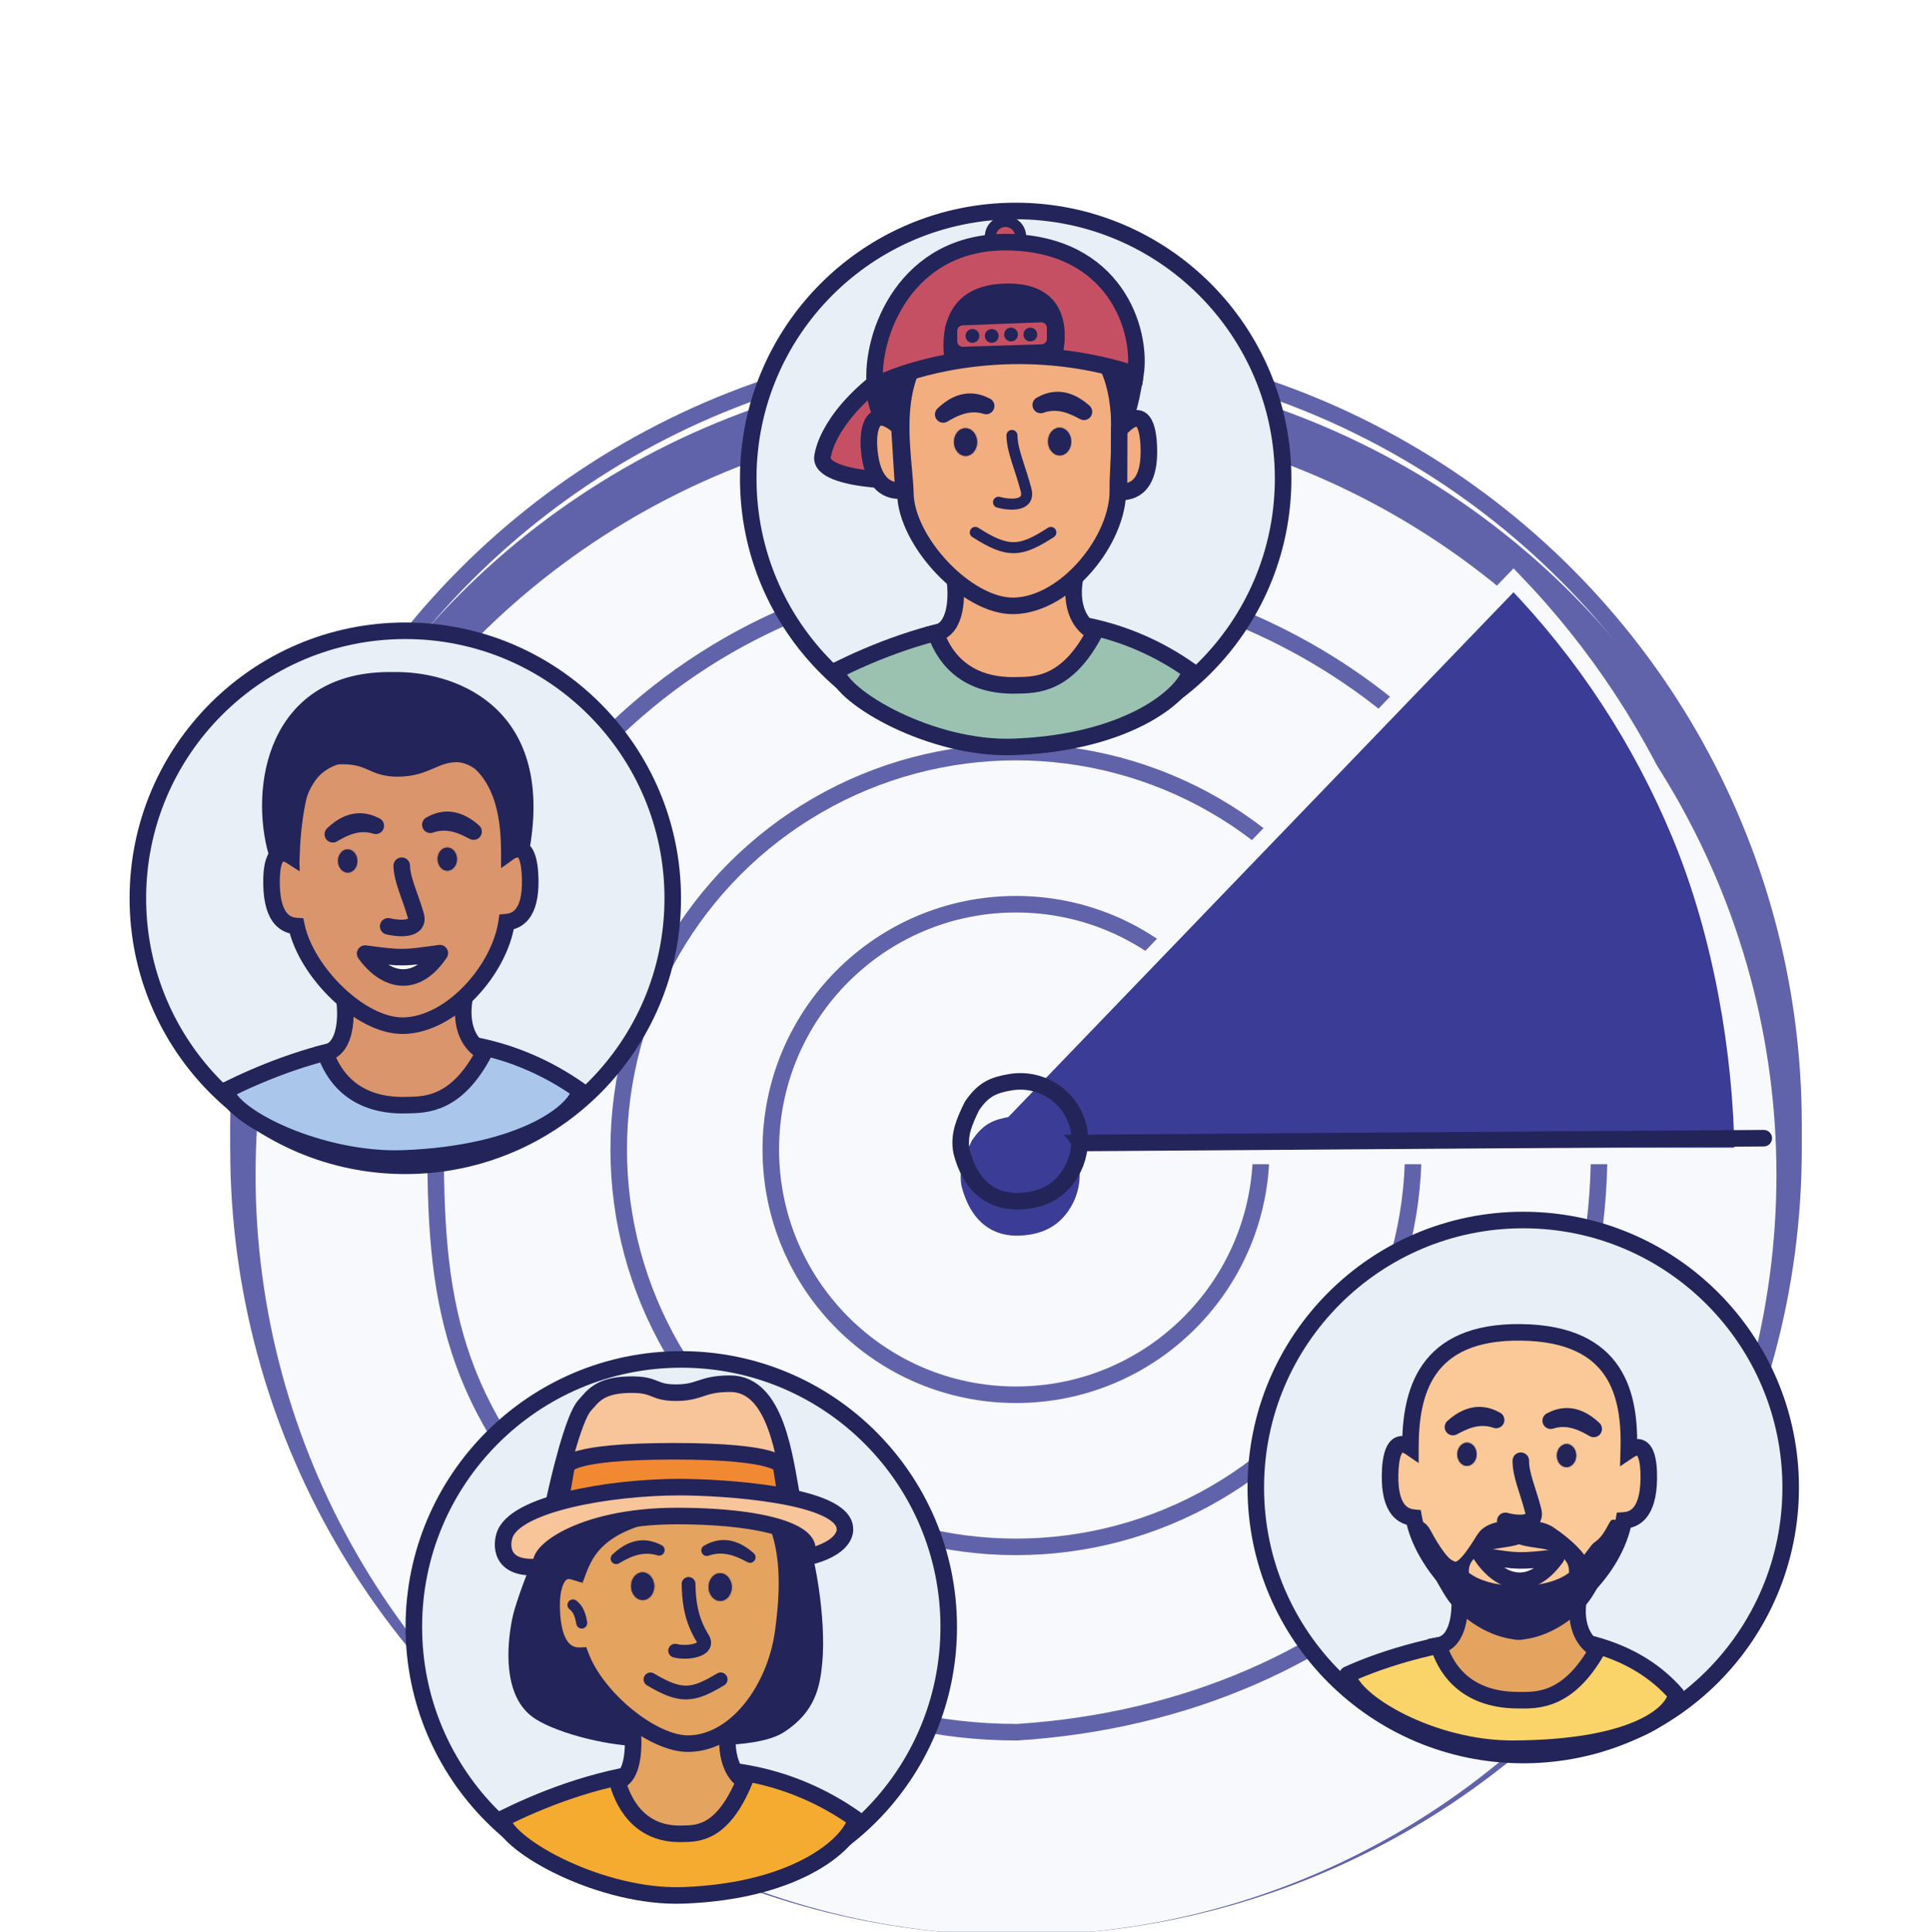 <svg width="1400" height="1401" viewBox="0 0 1400 1401" fill="none" xmlns="http://www.w3.org/2000/svg">
<g filter="url(#filter0_i_35597_172)">
<circle cx="736.997" cy="815.244" r="570" fill="#6163AA"/>
</g>
<circle cx="736.997" cy="815.244" r="564" stroke="#6163AA" stroke-width="12"/>
<g filter="url(#filter1_i_35597_172)">
<circle cx="736.997" cy="815.244" r="551.613" fill="#F7F9FC"/>
</g>
<path d="M737.847 412.244C845.31 417.516 941.27 456.122 1014.42 518.021L1016.14 519.489C1115.35 604.361 1160 706.391 1160 834.244C1160 1067.02 983.45 1240.56 737.804 1256.24C620.513 1256.19 540.443 1204.2 436.366 1129.4C382.681 1078.71 352.757 1033.79 336.139 987.438C319.457 940.909 315.997 892.451 315.997 834.244C315.997 601.23 504.852 412.325 737.847 412.244Z" fill="#F7F9FC" stroke="#6163AA" stroke-width="12"/>
<circle cx="736.997" cy="833.631" r="288.194" fill="#F7F9FC" stroke="#6163AA" stroke-width="12"/>
<circle cx="736.996" cy="833.631" r="177.871" fill="#F7F9FC" stroke="#6163AA" stroke-width="12"/>
<path d="M1270.22 842.826C1270.22 771.594 1256.19 701.06 1228.93 635.251C1201.67 569.441 1161.72 509.645 1111.35 459.277L727.803 842.826H1270.22Z" fill="#F7F9FC"/>
<path d="M1097.91 420.833C1149.14 473.89 1190.05 536.277 1218.5 604.731L1219.88 608.086C1248.37 677.845 1263.44 762.164 1264.19 838.308H695.943L1097.91 420.833Z" fill="#3A3C95" stroke="#F7F9FC" stroke-width="12"/>
<path d="M755.343 829.099L1279.41 825.438" stroke="#232459" stroke-width="12" stroke-linecap="round"/>
<g filter="url(#filter2_i_35597_172)">
<path d="M747.514 870.278C723.93 874.353 704.96 864.242 697.435 834.955C695.372 823.02 699.28 813.966 704.96 802.27C713.318 789.653 721.11 786.889 732.758 784.876C756.341 780.801 778.762 796.616 782.837 820.199C784.193 831.231 781.926 841.688 776.855 850.212C770.004 861.731 760.438 868.045 747.514 870.278Z" fill="#3A3C95"/>
</g>
<path d="M747.514 870.278C723.93 874.353 704.96 864.242 697.435 834.955C695.372 823.02 699.28 813.966 704.96 802.27C713.318 789.653 721.11 786.889 732.758 784.876C756.341 780.801 778.762 796.616 782.837 820.199C784.193 831.231 781.926 841.688 776.855 850.212C770.004 861.731 760.438 868.045 747.514 870.278Z" stroke="#232459" stroke-width="12"/>
<circle cx="294" cy="651.449" r="194" fill="#E9EFF7" stroke="#232459" stroke-width="12"/>
<path d="M420.535 790.795C325.094 723.397 215.971 764.85 163.844 790.795C167.648 810.43 233.41 842.265 292.412 840.117C378.724 836.975 418.374 805.927 420.535 790.795Z" fill="#AAC7EB" stroke="#232459" stroke-width="12" stroke-linecap="round" stroke-linejoin="round"/>
<path d="M295.174 801.466C254.067 802.799 240.512 776.792 236.095 763.674C251.517 760.496 251.584 735.866 249.691 723.948C280.526 713.405 341.135 698.664 336.89 724.035C332.646 749.406 344.807 760.505 351.418 762.882C331.304 801.477 308.602 801.212 295.174 801.466Z" fill="#DA956C" stroke="#232459" stroke-width="12" stroke-linecap="round"/>
<path fill-rule="evenodd" clip-rule="evenodd" d="M367.497 668.744C362.384 703.446 327.237 743.193 292.621 743.848C261.857 744.43 222.209 705.154 215.091 671.615C207.935 671.169 197.442 667.014 196.958 641.438C196.704 628.029 198.944 613.058 211.066 620.761C209.83 581.735 218.424 536.115 288.666 534.786C359.383 533.448 369.345 578.63 369.455 617.946C381.518 609.282 384.362 624.071 384.624 637.888C385.111 663.643 374.634 668.075 367.497 668.744Z" fill="#DA956C"/>
<path d="M367.497 668.744L366.937 662.77L362.247 663.21L361.561 667.869L367.497 668.744ZM215.091 671.615L220.96 670.369L220.013 665.91L215.464 665.627L215.091 671.615ZM211.066 620.761L207.847 625.825L217.422 631.909L217.063 620.571L211.066 620.761ZM288.666 534.786L288.553 528.787L288.666 534.786ZM369.455 617.946L363.455 617.963L363.487 629.619L372.955 622.819L369.455 617.946ZM367.497 668.744L361.561 667.869C359.222 683.742 349.871 701.257 336.79 714.913C323.661 728.618 307.638 737.563 292.507 737.849L292.621 743.848L292.734 749.847C312.22 749.478 331.079 738.222 345.455 723.214C359.88 708.157 370.658 688.448 373.433 669.619L367.497 668.744ZM292.621 743.848L292.507 737.849C279.445 738.096 263.31 729.679 249.125 716.18C235.062 702.797 224.195 685.611 220.96 670.369L215.091 671.615L209.221 672.861C213.105 691.157 225.621 710.379 240.853 724.873C255.962 739.252 275.032 750.181 292.734 749.847L292.621 743.848ZM215.091 671.615L215.464 665.627C212.916 665.468 210.313 664.725 208.131 662.108C205.783 659.293 203.186 653.435 202.957 641.324L196.958 641.438L190.959 641.551C191.214 655.018 194.105 664.025 198.914 669.793C203.888 675.758 210.109 677.316 214.717 677.603L215.091 671.615ZM196.958 641.438L202.957 641.324C202.83 634.624 203.407 628.776 204.825 625.683C205.482 624.252 205.814 624.5 205.315 624.638C204.879 624.759 205.48 624.32 207.847 625.825L211.066 620.761L214.284 615.697C210.591 613.35 206.367 611.894 202.109 613.074C197.789 614.272 195.304 617.657 193.917 620.681C191.249 626.5 190.832 634.842 190.959 641.551L196.958 641.438ZM211.066 620.761L217.063 620.571C216.453 601.329 218.366 581.757 228.081 566.925C237.484 552.568 255.059 541.423 288.779 540.785L288.666 534.786L288.553 528.787C252.03 529.478 230.187 541.807 218.042 560.35C206.209 578.416 204.442 601.167 205.069 620.951L211.066 620.761ZM288.666 534.786L288.779 540.785C322.758 540.142 340.754 550.606 350.639 564.585C360.858 579.037 363.4 598.555 363.455 617.963L369.455 617.946L375.455 617.929C375.399 598.021 372.905 575.29 360.437 557.657C347.634 539.551 325.291 528.092 288.553 528.787L288.666 534.786ZM384.624 637.888L390.622 637.775C390.492 630.891 389.756 622.44 386.791 616.724C385.233 613.72 382.513 610.45 378.027 609.575C373.7 608.73 369.55 610.49 365.954 613.072L369.455 617.946L372.955 622.819C375.39 621.07 376.12 621.429 375.728 621.352C375.175 621.244 375.445 620.911 376.138 622.249C377.677 625.216 378.493 631.068 378.625 638.002L384.624 637.888ZM367.497 668.744L368.057 674.718C372.63 674.289 378.841 672.561 383.645 666.42C388.293 660.478 390.879 651.334 390.622 637.775L384.624 637.888L378.625 638.002C378.855 650.197 376.446 656.146 374.193 659.026C372.097 661.707 369.501 662.53 366.937 662.77L367.497 668.744Z" fill="#232459"/>
<path d="M285.996 493.404C198.411 491.329 187.451 573.087 200.82 618.691L211.464 618.489C211.907 605.164 213.842 587.268 217.236 574.697C219.044 568.003 226.988 553.369 244.305 548.388C269.169 546.964 269.371 557.641 289.288 557.264C309.205 556.887 315.028 547.05 330.778 546.752C344.397 546.524 371.417 560.177 370.539 616.612L378.158 615.336C396.237 513.274 323.502 492.695 285.996 493.404Z" fill="#232459" stroke="#232459" stroke-width="12" stroke-linecap="round"/>
<path d="M272.583 598.873C266.034 595.523 255.082 591.978 241.433 605.021C248.077 601.189 259.163 594.68 272.583 598.873Z" fill="#232459" stroke="#232459" stroke-width="12" stroke-linecap="round" stroke-linejoin="round"/>
<path d="M312.171 598.125C318.587 594.529 329.398 590.573 343.531 603.09C336.747 599.513 325.422 593.427 312.171 598.125Z" fill="#232459" stroke="#232459" stroke-width="12" stroke-linecap="round" stroke-linejoin="round"/>
<mask id="path-19-inside-1_35597_172" fill="white">
<ellipse cx="252.221" cy="624.408" rx="6.947" ry="8.336" transform="rotate(-1.084 252.221 624.408)"/>
</mask>
<ellipse cx="252.221" cy="624.408" rx="6.947" ry="8.336" transform="rotate(-1.084 252.221 624.408)" fill="#232459"/>
<path d="M259.167 624.277L247.169 624.504C247.162 624.145 247.265 623.472 247.882 622.702C248.52 621.907 249.969 620.786 252.152 620.745L252.379 632.743L252.606 644.741C265.024 644.506 271.337 633.138 271.165 624.05L259.167 624.277ZM252.379 632.743L252.152 620.745C254.335 620.704 255.826 621.769 256.493 622.54C257.139 623.285 257.267 623.954 257.274 624.313L245.276 624.54L233.278 624.767C233.45 633.855 240.189 644.976 252.606 644.741L252.379 632.743ZM245.276 624.54L257.274 624.313C257.28 624.672 257.178 625.345 256.561 626.114C255.923 626.91 254.474 628.03 252.291 628.072L252.064 616.074L251.837 604.076C239.419 604.311 233.106 615.679 233.278 624.767L245.276 624.54ZM252.064 616.074L252.291 628.072C250.108 628.113 248.617 627.048 247.949 626.277C247.304 625.531 247.176 624.863 247.169 624.504L259.167 624.277L271.165 624.05C270.993 614.962 264.254 603.841 251.837 604.076L252.064 616.074Z" fill="#232459" mask="url(#path-19-inside-1_35597_172)"/>
<mask id="path-21-inside-2_35597_172" fill="white">
<ellipse cx="324.457" cy="623.043" rx="6.947" ry="8.336" transform="rotate(-1.084 324.457 623.043)"/>
</mask>
<ellipse cx="324.457" cy="623.043" rx="6.947" ry="8.336" transform="rotate(-1.084 324.457 623.043)" fill="#232459"/>
<path d="M331.402 622.912L319.404 623.139C319.398 622.78 319.5 622.107 320.117 621.337C320.755 620.542 322.205 619.421 324.387 619.38L324.614 631.378L324.841 643.376C337.259 643.141 343.572 631.773 343.4 622.685L331.402 622.912ZM324.614 631.378L324.387 619.38C326.57 619.339 328.061 620.403 328.729 621.174C329.374 621.92 329.502 622.589 329.509 622.948L317.511 623.175L305.513 623.401C305.685 632.49 312.424 643.611 324.841 643.376L324.614 631.378ZM317.511 623.175L329.509 622.948C329.516 623.307 329.413 623.979 328.796 624.749C328.158 625.545 326.709 626.665 324.526 626.706L324.299 614.708L324.072 602.711C311.655 602.946 305.341 614.313 305.513 623.401L317.511 623.175ZM324.299 614.708L324.526 626.706C322.343 626.748 320.852 625.683 320.185 624.912C319.539 624.166 319.411 623.498 319.404 623.139L331.402 622.912L343.4 622.685C343.228 613.597 336.49 602.476 324.072 602.711L324.299 614.708Z" fill="#232459" mask="url(#path-21-inside-2_35597_172)"/>
<path d="M291.422 627.836C291.615 638.023 297.386 649.263 301.572 663.774C304.706 674.64 289.593 673.728 281.574 671.796" stroke="#232459" stroke-width="12" stroke-linecap="round"/>
<path d="M264.855 691.566C276.991 708.707 299.44 720.094 319.044 691.236C292.71 694.884 292.369 695.238 264.855 691.566Z" fill="white" stroke="#232459" stroke-width="12" stroke-linecap="round" stroke-linejoin="round"/>
<circle cx="494.194" cy="1179.88" r="194" fill="#E9EFF7" stroke="#232459" stroke-width="12"/>
<path d="M620.73 1319.22C525.288 1251.83 416.166 1293.28 364.038 1319.22C367.842 1338.86 436.605 1376.69 495.607 1374.55C581.918 1371.4 618.568 1334.36 620.73 1319.22Z" fill="#F5AB2F" stroke="#232459" stroke-width="12" stroke-linecap="round" stroke-linejoin="round"/>
<path d="M371.458 1174.4C375.247 1155.25 396.467 1106.87 396.467 1106.87C460.53 1096.61 573.891 1085.88 582.45 1105.22C591.009 1124.55 599.494 1174.02 596.447 1206.15C594.802 1223.49 591.302 1241.34 569.08 1255.96C554.939 1265.26 526.709 1267.25 462.247 1266.26C439.185 1265.9 399.913 1255.96 385.352 1244.46C364.927 1228.34 367.668 1193.56 371.458 1174.4Z" fill="#232459"/>
<path d="M495.228 1329.9C462.353 1331.08 451.413 1305.02 447.831 1291.89C460.153 1288.77 460.114 1264.14 458.554 1252.22C483.178 1241.79 531.6 1227.28 528.301 1252.63C525.002 1277.99 534.771 1289.13 540.068 1291.53C524.126 1330.05 505.967 1329.7 495.228 1329.9Z" fill="#E4A35F" stroke="#232459" stroke-width="12" stroke-linecap="round"/>
<path fill-rule="evenodd" clip-rule="evenodd" d="M499.667 1264.53C533.988 1263.88 562.538 1225.08 568.17 1183.28C573.802 1141.48 579.153 1061.51 488.858 1063.22C428.546 1064.36 416.968 1103.65 416.119 1139.69C404.365 1136.09 399.85 1150.13 400.144 1165.67C400.705 1195.33 411.652 1201.17 421.176 1200.75C432.569 1231.59 473.392 1265.03 499.667 1264.53Z" fill="#E4A35F"/>
<path d="M568.17 1183.28L562.224 1182.48L568.17 1183.28ZM488.858 1063.22L488.745 1057.22L488.858 1063.22ZM416.119 1139.69L414.363 1145.43L421.931 1147.75L422.117 1139.83L416.119 1139.69ZM421.176 1200.75L426.804 1198.67L425.286 1194.56L420.91 1194.75L421.176 1200.75ZM568.17 1183.28L562.224 1182.48C559.545 1202.37 551.406 1221.47 540.011 1235.57C528.585 1249.7 514.381 1258.25 499.553 1258.53L499.667 1264.53L499.78 1270.53C519.273 1270.16 536.505 1258.99 549.343 1243.11C562.211 1227.19 571.164 1206 574.117 1184.08L568.17 1183.28ZM488.858 1063.22L488.972 1069.21C510.667 1068.8 525.996 1073.31 536.854 1080.4C547.681 1087.47 554.59 1097.47 558.859 1109.01C567.534 1132.48 565.043 1161.56 562.224 1182.48L568.17 1183.28L574.117 1184.08C576.93 1163.21 579.93 1131.4 570.115 1104.85C565.139 1091.39 556.808 1079.1 543.418 1070.35C530.06 1061.63 512.197 1056.77 488.745 1057.22L488.858 1063.22ZM416.119 1139.69L422.117 1139.83C422.532 1122.21 425.586 1104.88 435.04 1091.9C444.23 1079.28 460.235 1069.76 488.972 1069.21L488.858 1063.22L488.745 1057.22C457.169 1057.81 437.23 1068.51 425.34 1084.83C413.714 1100.8 410.555 1121.13 410.121 1139.55L416.119 1139.69ZM416.119 1139.69L417.876 1133.95C413.714 1132.68 409.589 1132.83 405.905 1134.7C402.354 1136.5 399.92 1139.55 398.273 1142.77C395.049 1149.06 393.99 1157.62 394.145 1165.78L400.144 1165.67L406.142 1165.55C406.003 1158.17 407.054 1151.95 408.954 1148.24C409.868 1146.45 410.748 1145.7 411.341 1145.4C411.8 1145.16 412.647 1144.9 414.363 1145.43L416.119 1139.69ZM400.144 1165.67L394.145 1165.78C394.435 1181.15 397.404 1191.57 402.571 1198.18C408.029 1205.17 415.217 1207.02 421.442 1206.74L421.176 1200.75L420.91 1194.75C417.612 1194.9 414.564 1194.04 412.026 1190.8C409.199 1187.18 406.413 1179.85 406.142 1165.55L400.144 1165.67ZM499.667 1264.53L499.553 1258.53C488.565 1258.74 473.187 1251.6 458.631 1239.74C444.247 1228.02 432.014 1212.77 426.804 1198.67L421.176 1200.75L415.548 1202.83C421.731 1219.57 435.606 1236.46 451.051 1249.04C466.323 1261.49 484.494 1270.82 499.78 1270.53L499.667 1264.53Z" fill="#232459"/>
<path d="M471.86 1217.94C494.168 1231.27 502.652 1229.97 522.753 1217.91" stroke="#232459" stroke-width="10" stroke-linecap="round" stroke-linejoin="round"/>
<path d="M499.479 1148.68C499.695 1160.14 500.796 1173.81 509.714 1188.14C515.302 1197.12 497.758 1199.32 489.734 1197.12" stroke="#232459" stroke-width="10" stroke-linecap="round"/>
<path d="M415.618 1163.94C419.197 1166.71 420.826 1170.44 421.988 1177.04" stroke="#232459" stroke-width="8" stroke-linecap="round" stroke-linejoin="round"/>
<path d="M424.056 1019.3C416.112 1027.89 405.354 1071.77 400.552 1095.49C444.829 1082.84 535.001 1083.03 574.552 1086.5C569.119 1056.91 563.072 1003.49 529.712 1003.49C508.483 1003.49 508.201 1009.99 490.395 1009.99C472.59 1009.99 476.82 1003.63 455.592 1004.21C434.363 1004.78 429.742 1013.15 424.056 1019.3Z" fill="#F8C499" stroke="#232459" stroke-width="12" stroke-linecap="round" stroke-linejoin="round"/>
<path d="M570.552 1088.49L566.674 1063.28C566.674 1063.28 566.674 1052.49 488.552 1052.49C410.985 1052.49 410.985 1063.28 410.985 1063.28L406.552 1088.49L488.552 1085.76L570.552 1088.49Z" fill="#F18933" stroke="#232459" stroke-width="12" stroke-linecap="round"/>
<path d="M612.893 1108.94C612.893 1083.71 523.101 1078.49 492.809 1078.49C442.84 1078.49 372.583 1090.44 365.867 1113.9C363.098 1122.89 364.769 1139.88 393.606 1135.89C385.978 1127.9 419.891 1099.45 490.858 1099.45C561.826 1099.45 596.166 1114.32 582.854 1129.9C614.954 1123.17 612.893 1108.94 612.893 1108.94Z" fill="#F8C499" stroke="#232459" stroke-width="12" stroke-linecap="round" stroke-linejoin="round"/>
<path d="M478.12 1124.16C471.572 1120.81 460.62 1117.27 446.97 1130.31C453.614 1126.48 464.701 1119.97 478.12 1124.16Z" fill="#232459" stroke="#232459" stroke-width="8" stroke-linecap="round" stroke-linejoin="round"/>
<path d="M512.708 1124.42C519.125 1120.82 529.935 1116.86 544.068 1129.38C537.284 1125.8 525.96 1119.72 512.708 1124.42Z" fill="#232459" stroke="#232459" stroke-width="8" stroke-linecap="round" stroke-linejoin="round"/>
<mask id="path-39-inside-3_35597_172" fill="white">
<ellipse cx="466.177" cy="1150.34" rx="8.333" ry="10" transform="rotate(-1.084 466.177 1150.34)"/>
</mask>
<ellipse cx="466.177" cy="1150.34" rx="8.333" ry="10" transform="rotate(-1.084 466.177 1150.34)" fill="#232459"/>
<path d="M474.509 1150.18L462.511 1150.41C462.513 1150.51 462.468 1150.25 462.84 1149.79C463.232 1149.3 464.339 1148.37 466.139 1148.34L466.366 1160.33L466.593 1172.33C479.776 1172.08 486.696 1159.96 486.506 1149.95L474.509 1150.18ZM466.366 1160.33L466.139 1148.34C467.939 1148.3 469.08 1149.19 469.491 1149.66C469.88 1150.11 469.845 1150.37 469.843 1150.27L457.845 1150.49L445.847 1150.72C446.036 1160.73 453.41 1172.58 466.593 1172.33L466.366 1160.33ZM457.845 1150.49L469.843 1150.27C469.841 1150.17 469.886 1150.42 469.514 1150.88C469.121 1151.37 468.015 1152.3 466.215 1152.34L465.988 1140.34L465.761 1128.34C452.578 1128.59 445.658 1140.71 445.847 1150.72L457.845 1150.49ZM465.988 1140.34L466.215 1152.34C464.415 1152.37 463.274 1151.49 462.863 1151.01C462.474 1150.56 462.509 1150.31 462.511 1150.41L474.509 1150.18L486.506 1149.95C486.317 1139.95 478.944 1128.09 465.761 1128.34L465.988 1140.34Z" fill="#232459" mask="url(#path-39-inside-3_35597_172)"/>
<mask id="path-41-inside-4_35597_172" fill="white">
<ellipse cx="522.412" cy="1150.97" rx="8.333" ry="10" transform="rotate(-1.084 522.412 1150.97)"/>
</mask>
<ellipse cx="522.412" cy="1150.97" rx="8.333" ry="10" transform="rotate(-1.084 522.412 1150.97)" fill="#232459"/>
<path d="M530.744 1150.81L518.746 1151.04C518.748 1151.14 518.703 1150.89 519.075 1150.42C519.468 1149.93 520.574 1149.01 522.374 1148.97L522.601 1160.97L522.828 1172.97C536.011 1172.72 542.931 1160.59 542.742 1150.59L530.744 1150.81ZM522.601 1160.97L522.374 1148.97C524.174 1148.94 525.315 1149.82 525.726 1150.3C526.115 1150.75 526.08 1151 526.078 1150.9L514.08 1151.13L502.082 1151.36C502.272 1161.36 509.645 1173.22 522.828 1172.97L522.601 1160.97ZM514.08 1151.13L526.078 1150.9C526.076 1150.8 526.121 1151.06 525.749 1151.52C525.356 1152.01 524.25 1152.94 522.45 1152.97L522.223 1140.97L521.996 1128.98C508.813 1129.22 501.893 1141.35 502.082 1151.36L514.08 1151.13ZM522.223 1140.97L522.45 1152.97C520.65 1153.01 519.509 1152.12 519.098 1151.65C518.709 1151.2 518.744 1150.94 518.746 1151.04L530.744 1150.81L542.742 1150.59C542.552 1140.58 535.179 1128.73 521.996 1128.98L522.223 1140.97Z" fill="#232459" mask="url(#path-41-inside-4_35597_172)"/>
<path d="M487.302 1101.49C430.302 1109.91 427.969 1135.49 422.302 1148.49C422.302 1148.49 420.802 1141.49 418.302 1136.99C416.04 1132.92 419.099 1111.25 419.702 1107.16C419.762 1106.75 420.05 1106.43 420.449 1106.34C442.386 1101.49 488.282 1101.34 487.302 1101.49Z" fill="#232459"/>
<circle cx="1104.94" cy="1078.78" r="194" fill="#E9EFF7" stroke="#232459" stroke-width="12"/>
<path d="M1215.97 1228.83C1156.31 1160.09 1030.53 1190.18 977.598 1214.44C980.771 1234.19 1038.54 1268.47 1097.58 1268.21C1183.94 1267.84 1213.33 1243.89 1215.97 1228.83Z" fill="#FBD469" stroke="#232459" stroke-width="12" stroke-linecap="round" stroke-linejoin="round"/>
<path d="M1101.37 1233.01C1060.24 1233.02 1047.52 1206.59 1043.53 1193.34C1059.04 1190.66 1059.9 1166.04 1058.39 1154.07C1089.55 1144.52 1150.6 1131.73 1145.54 1156.95C1140.49 1182.17 1152.29 1193.66 1158.82 1196.24C1137.48 1234.17 1114.79 1233.18 1101.37 1233.01Z" fill="#E4A35F" stroke="#232459" stroke-width="12" stroke-linecap="round"/>
<path fill-rule="evenodd" clip-rule="evenodd" d="M1177.9 1102.67C1171.68 1137.19 1135.28 1175.79 1100.66 1175.33C1069.89 1174.93 1031.52 1134.4 1025.48 1100.65C1018.35 1099.98 1007.99 1095.49 1008.33 1069.91C1008.5 1056.5 1011.22 1041.61 1023.09 1049.7C1023.11 1010.65 1033.16 965.33 1103.41 966.253C1174.13 967.183 1182.64 1012.66 1181.49 1051.96C1193.82 1043.69 1196.19 1058.56 1196.01 1072.38C1195.67 1098.14 1185.06 1102.23 1177.9 1102.67Z" fill="#FAC997"/>
<path d="M1177.9 1102.67L1177.54 1096.68L1172.83 1096.97L1172 1101.61L1177.9 1102.67ZM1025.48 1100.65L1031.39 1099.6L1030.59 1095.11L1026.05 1094.68L1025.48 1100.65ZM1023.09 1049.7L1019.71 1054.65L1029.09 1061.04L1029.09 1049.7L1023.09 1049.7ZM1103.41 966.253L1103.49 960.254L1103.41 966.253ZM1181.49 1051.96L1175.49 1051.78L1175.15 1063.44L1184.83 1056.94L1181.49 1051.96ZM1177.9 1102.67L1172 1101.61C1169.15 1117.39 1159.25 1134.6 1145.73 1147.83C1132.17 1161.11 1115.87 1169.53 1100.74 1169.33L1100.66 1175.33L1100.58 1181.33C1120.07 1181.59 1139.28 1170.94 1154.13 1156.4C1169.03 1141.82 1180.43 1122.46 1183.81 1103.73L1177.9 1102.67ZM1100.66 1175.33L1100.74 1169.33C1087.68 1169.16 1071.82 1160.23 1058.07 1146.29C1044.45 1132.46 1034.14 1114.93 1031.39 1099.6L1025.48 1100.65L1019.58 1101.71C1022.87 1120.12 1034.77 1139.73 1049.53 1154.71C1064.17 1169.57 1082.88 1181.1 1100.58 1181.33L1100.66 1175.33ZM1025.48 1100.65L1026.05 1094.68C1023.51 1094.44 1020.93 1093.61 1018.83 1090.93C1016.58 1088.04 1014.17 1082.1 1014.33 1069.99L1008.33 1069.91L1002.33 1069.83C1002.15 1083.3 1004.75 1092.39 1009.37 1098.31C1014.15 1104.43 1020.32 1106.19 1024.92 1106.63L1025.48 1100.65ZM1008.33 1069.91L1014.33 1069.99C1014.42 1063.29 1015.18 1057.46 1016.7 1054.42C1017.4 1053.01 1017.72 1053.26 1017.22 1053.39C1016.78 1053.49 1017.39 1053.07 1019.71 1054.65L1023.09 1049.7L1026.47 1044.74C1022.85 1042.27 1018.68 1040.68 1014.39 1041.73C1010.03 1042.79 1007.44 1046.09 1005.95 1049.07C1003.1 1054.8 1002.42 1063.12 1002.33 1069.83L1008.33 1069.91ZM1023.09 1049.7L1029.09 1049.7C1029.1 1030.45 1031.64 1010.95 1041.82 996.433C1051.68 982.385 1069.61 971.809 1103.33 972.253L1103.41 966.253L1103.49 960.254C1066.96 959.774 1044.73 971.396 1032 989.539C1019.59 1007.22 1017.1 1029.9 1017.09 1049.69L1023.09 1049.7ZM1103.41 966.253L1103.33 972.253C1137.31 972.699 1154.96 983.734 1164.39 998.023C1174.14 1012.8 1176.06 1032.38 1175.49 1051.78L1181.49 1051.96L1187.49 1052.14C1188.07 1032.24 1186.31 1009.44 1174.41 991.413C1162.19 972.906 1140.23 960.737 1103.49 960.254L1103.41 966.253ZM1196.01 1072.38L1202.01 1072.46C1202.1 1065.57 1201.64 1057.1 1198.86 1051.3C1197.39 1048.24 1194.78 1044.89 1190.33 1043.87C1186.03 1042.89 1181.82 1044.51 1178.15 1046.98L1181.49 1051.96L1184.83 1056.94C1187.32 1055.27 1188.04 1055.66 1187.65 1055.57C1187.1 1055.44 1187.38 1055.12 1188.03 1056.48C1189.47 1059.49 1190.1 1065.37 1190.01 1072.3L1196.01 1072.38ZM1177.9 1102.67L1178.27 1108.66C1182.86 1108.38 1189.12 1106.85 1194.12 1100.86C1198.95 1095.07 1201.83 1086.02 1202.01 1072.46L1196.01 1072.38L1190.01 1072.3C1189.85 1084.5 1187.25 1090.37 1184.91 1093.17C1182.73 1095.78 1180.11 1096.52 1177.54 1096.68L1177.9 1102.67Z" fill="#232459"/>
<path d="M1085.28 1029.79C1078.84 1026.23 1068.01 1022.34 1053.95 1034.94C1060.71 1031.32 1072 1025.17 1085.28 1029.79Z" fill="#232459" stroke="#232459" stroke-width="12" stroke-linecap="round" stroke-linejoin="round"/>
<path d="M1124.87 1030.31C1131.4 1026.92 1142.33 1023.32 1156.06 1036.28C1149.39 1032.49 1138.27 1026.04 1124.87 1030.31Z" fill="#232459" stroke="#232459" stroke-width="12" stroke-linecap="round" stroke-linejoin="round"/>
<mask id="path-51-inside-5_35597_172" fill="white">
<ellipse cx="1064.11" cy="1054.66" rx="6.947" ry="8.336" transform="rotate(0.753 1064.11 1054.66)"/>
</mask>
<ellipse cx="1064.11" cy="1054.66" rx="6.947" ry="8.336" transform="rotate(0.753 1064.11 1054.66)" fill="#232459"/>
<path d="M1071.06 1054.75L1059.06 1054.59C1059.06 1054.24 1059.19 1053.57 1059.83 1052.82C1060.49 1052.04 1061.98 1050.97 1064.16 1051L1064 1063L1063.84 1075C1076.26 1075.16 1082.94 1064 1083.06 1054.91L1071.06 1054.75ZM1064 1063L1064.16 1051C1066.34 1051.03 1067.8 1052.14 1068.44 1052.93C1069.06 1053.7 1069.17 1054.37 1069.16 1054.73L1057.16 1054.57L1045.17 1054.41C1045.05 1063.5 1051.43 1074.83 1063.84 1075L1064 1063ZM1057.16 1054.57L1069.16 1054.73C1069.16 1055.09 1069.04 1055.76 1068.39 1056.51C1067.73 1057.28 1066.25 1058.35 1064.06 1058.32L1064.22 1046.33L1064.38 1034.33C1051.96 1034.16 1045.29 1045.32 1045.17 1054.41L1057.16 1054.57ZM1064.22 1046.33L1064.06 1058.32C1061.88 1058.3 1060.42 1057.18 1059.78 1056.39C1059.16 1055.63 1059.05 1054.95 1059.06 1054.59L1071.06 1054.75L1083.06 1054.91C1083.18 1045.82 1076.8 1034.49 1064.38 1034.33L1064.22 1046.33Z" fill="#232459" mask="url(#path-51-inside-5_35597_172)"/>
<mask id="path-53-inside-6_35597_172" fill="white">
<ellipse cx="1136.35" cy="1055.61" rx="6.947" ry="8.336" transform="rotate(0.753 1136.35 1055.61)"/>
</mask>
<ellipse cx="1136.35" cy="1055.61" rx="6.947" ry="8.336" transform="rotate(0.753 1136.35 1055.61)" fill="#232459"/>
<path d="M1143.3 1055.7L1131.3 1055.54C1131.3 1055.18 1131.43 1054.52 1132.07 1053.77C1132.73 1052.99 1134.22 1051.92 1136.4 1051.95L1136.24 1063.95L1136.08 1075.94C1148.5 1076.11 1155.18 1064.95 1155.3 1055.86L1143.3 1055.7ZM1136.24 1063.95L1136.4 1051.95C1138.58 1051.98 1140.04 1053.09 1140.68 1053.88C1141.3 1054.65 1141.41 1055.32 1141.4 1055.68L1129.41 1055.52L1117.41 1055.36C1117.29 1064.45 1123.67 1075.78 1136.08 1075.94L1136.24 1063.95ZM1129.41 1055.52L1141.4 1055.68C1141.4 1056.04 1141.28 1056.71 1140.63 1057.45C1139.97 1058.23 1138.49 1059.3 1136.3 1059.27L1136.46 1047.27L1136.62 1035.28C1124.2 1035.11 1117.53 1046.27 1117.41 1055.36L1129.41 1055.52ZM1136.46 1047.27L1136.3 1059.27C1134.12 1059.25 1132.66 1058.13 1132.02 1057.34C1131.4 1056.58 1131.29 1055.9 1131.3 1055.54L1143.3 1055.7L1155.3 1055.86C1155.42 1046.77 1149.04 1035.44 1136.62 1035.28L1136.46 1047.27Z" fill="#232459" mask="url(#path-53-inside-6_35597_172)"/>
<path d="M1103.18 1059.35C1103.04 1069.53 1108.45 1080.95 1112.17 1095.59C1114.96 1106.55 1099.88 1105.15 1091.93 1102.97" stroke="#232459" stroke-width="12" stroke-linecap="round"/>
<path d="M1074.59 1128.19C1086.17 1145.71 1108.24 1157.81 1128.76 1129.6C1102.32 1132.4 1101.97 1132.74 1074.59 1128.19Z" fill="white" stroke="#232459" stroke-width="12" stroke-linecap="round" stroke-linejoin="round"/>
<g clip-path="url(#clip0_35597_172)">
<path d="M1176.55 1102.72C1170.1 1102.72 1169.49 1100.41 1167.3 1104.64C1160.14 1118.49 1157.64 1116.58 1154.32 1120.83C1152.7 1122.89 1150.95 1125.18 1149.16 1127.59C1142.76 1118.87 1131.81 1110.99 1126.85 1107.69C1119.97 1103.1 1108.58 1101.71 1101.8 1104.64C1095.03 1101.71 1083.63 1103.1 1076.75 1107.68C1071.77 1111 1070.58 1115.53 1064.3 1124.15C1059.69 1130.49 1056.04 1134.05 1054.43 1131.99C1049.44 1131.09 1039.91 1114.1 1038.3 1110.99C1036.11 1106.76 1033.51 1102.72 1027.05 1102.72C1025.26 1102.72 1023.8 1103.69 1023.8 1104.89C1023.8 1112.85 1042.68 1149.35 1050.11 1159.97C1057.13 1170 1075.67 1185.99 1097.72 1188.85C1098.1 1188.92 1100.03 1189.38 1101.5 1189.23C1101.6 1189.23 1101.98 1189.25 1102.08 1189.25C1103.56 1189.25 1105.51 1188.91 1105.68 1188.88C1127.94 1185.99 1146.47 1170 1153.5 1159.97C1160.93 1149.35 1179.8 1112.85 1179.8 1104.89C1179.8 1103.69 1178.35 1102.72 1176.55 1102.72ZM1138.13 1140.48C1138.08 1140.54 1138.09 1140.61 1138.05 1140.66C1130.03 1146.66 1117.82 1149.91 1101.92 1150.3C1085.74 1149.91 1073.49 1146.65 1065.49 1140.61C1065.19 1135.21 1066.95 1128.68 1080.51 1124.15C1082.63 1123.44 1085.97 1122.96 1089.5 1122.44C1093.84 1121.8 1098.3 1121.15 1101.8 1119.92C1105.31 1121.15 1109.77 1121.8 1114.1 1122.44C1117.63 1122.95 1120.97 1123.44 1123.1 1124.15C1136.55 1128.64 1138.4 1135.11 1138.13 1140.48Z" fill="#232459"/>
</g>
<circle cx="736.762" cy="347" r="194" fill="#E9EFF7" stroke="#232459" stroke-width="12"/>
<path d="M863.296 486.342C767.855 418.944 658.732 460.397 606.605 486.342C610.409 505.977 676.172 543.812 735.174 541.664C821.485 538.522 861.135 501.474 863.296 486.342Z" fill="#9BC2B1" stroke="#232459" stroke-width="12" stroke-linecap="round" stroke-linejoin="round"/>
<path d="M596.647 331.073C599.749 312.256 620.37 281.609 667.142 256.61L688.37 346.111C666.598 351.148 593.545 349.889 596.647 331.073Z" fill="#C65063" stroke="#232459" stroke-width="12" stroke-linecap="round"/>
<path d="M737.936 497.017C696.829 498.35 683.274 472.343 678.857 459.225C694.278 456.047 694.346 431.416 692.452 419.498C723.288 408.956 783.897 394.215 779.652 419.586C775.407 444.957 787.569 456.055 794.18 458.433C774.066 497.028 751.364 496.763 737.936 497.017Z" fill="#F3AE7F" stroke="#232459" stroke-width="12" stroke-linecap="round"/>
<path d="M810.884 354.939C811.574 391.403 773.162 438.682 735.383 439.396C701.714 440.033 657.404 392.93 656.741 357.855C656.077 322.78 632.033 232.215 731.428 230.335C830.823 228.454 810.195 318.475 810.884 354.939Z" fill="#F3AE7F"/>
<path d="M731.428 230.335L731.314 224.336L731.428 230.335ZM810.884 354.939L804.885 355.052C805.194 371.351 796.636 390.904 783.021 406.649C769.383 422.421 751.805 433.085 735.269 433.397L735.383 439.396L735.496 445.395C756.74 444.993 777.258 431.66 792.098 414.498C806.961 397.31 817.265 374.991 816.883 354.825L810.884 354.939ZM735.383 439.396L735.269 433.397C720.928 433.669 702.952 423.493 688.022 407.872C673.158 392.32 663.031 373.147 662.74 357.741L656.741 357.855L650.742 357.968C651.114 377.638 663.473 399.554 679.347 416.163C695.155 432.703 716.168 445.761 735.496 445.395L735.383 439.396ZM656.741 357.855L662.74 357.741C662.652 353.107 662.182 347.64 661.658 341.843C661.128 335.971 660.533 329.655 660.143 323.043C659.36 309.785 659.437 295.796 662.407 283.004C665.358 270.296 671.094 259.056 681.464 250.819C691.86 242.562 707.589 236.787 731.541 236.334L731.428 230.335L731.314 224.336C705.569 224.823 687.031 231.073 674.001 241.422C660.946 251.791 654.097 265.737 650.718 280.29C647.358 294.759 647.358 310.104 648.164 323.751C648.568 330.591 649.183 337.12 649.707 342.922C650.237 348.798 650.664 353.834 650.742 357.968L656.741 357.855ZM731.428 230.335L731.541 236.334C755.512 235.88 771.456 240.979 782.155 248.74C792.818 256.475 798.961 267.357 802.384 279.844C805.831 292.42 806.437 306.348 806.157 319.696C806.017 326.353 805.663 332.747 805.357 338.732C805.054 344.647 804.795 350.25 804.885 355.052L810.884 354.939L816.883 354.825C816.802 350.512 817.035 345.325 817.341 339.345C817.643 333.435 818.01 326.828 818.154 319.947C818.442 306.22 817.863 290.923 813.957 276.672C810.026 262.33 802.647 248.781 789.201 239.027C775.791 229.298 757.04 223.849 731.314 224.336L731.428 230.335Z" fill="#232459"/>
<path d="M715.344 294.424C708.796 291.073 697.843 287.529 684.194 300.571C690.838 296.74 701.924 290.231 715.344 294.424Z" fill="#232459" stroke="#232459" stroke-width="12" stroke-linecap="round" stroke-linejoin="round"/>
<path d="M754.932 293.674C761.349 290.078 772.159 286.122 786.292 298.639C779.508 295.061 768.183 288.976 754.932 293.674Z" fill="#232459" stroke="#232459" stroke-width="12" stroke-linecap="round" stroke-linejoin="round"/>
<mask id="path-66-inside-7_35597_172" fill="white">
<ellipse cx="700.4" cy="320.595" rx="8.333" ry="10" transform="rotate(-1.084 700.4 320.595)"/>
</mask>
<ellipse cx="700.4" cy="320.595" rx="8.333" ry="10" transform="rotate(-1.084 700.4 320.595)" fill="#232459"/>
<path d="M708.732 320.437L696.734 320.664C696.736 320.764 696.691 320.51 697.063 320.046C697.456 319.557 698.563 318.629 700.363 318.595L700.59 330.593L700.816 342.591C714 342.341 720.919 330.217 720.73 320.21L708.732 320.437ZM700.59 330.593L700.363 318.595C702.163 318.561 703.303 319.446 703.714 319.921C704.103 320.37 704.068 320.626 704.066 320.525L692.069 320.752L680.071 320.979C680.26 330.986 687.633 342.84 700.816 342.591L700.59 330.593ZM692.069 320.752L704.066 320.525C704.064 320.425 704.109 320.679 703.737 321.143C703.345 321.632 702.238 322.56 700.438 322.594L700.211 310.596L699.984 298.598C686.801 298.848 679.881 310.972 680.071 320.979L692.069 320.752ZM700.211 310.596L700.438 322.594C698.638 322.628 697.497 321.743 697.086 321.268C696.697 320.819 696.732 320.563 696.734 320.664L708.732 320.437L720.73 320.21C720.541 310.203 713.167 298.349 699.984 298.598L700.211 310.596Z" fill="#232459" mask="url(#path-66-inside-7_35597_172)"/>
<mask id="path-68-inside-8_35597_172" fill="white">
<ellipse cx="768.636" cy="320.229" rx="8.333" ry="10" transform="rotate(-1.084 768.636 320.229)"/>
</mask>
<ellipse cx="768.636" cy="320.229" rx="8.333" ry="10" transform="rotate(-1.084 768.636 320.229)" fill="#232459"/>
<path d="M776.968 320.072L764.97 320.299C764.972 320.399 764.927 320.145 765.299 319.681C765.691 319.191 766.798 318.264 768.598 318.23L768.825 330.227L769.052 342.225C782.235 341.976 789.155 329.852 788.965 319.845L776.968 320.072ZM768.825 330.227L768.598 318.23C770.398 318.196 771.539 319.081 771.95 319.555C772.339 320.005 772.304 320.26 772.302 320.16L760.304 320.387L748.306 320.614C748.495 330.621 755.869 342.475 769.052 342.225L768.825 330.227ZM760.304 320.387L772.302 320.16C772.3 320.059 772.345 320.314 771.973 320.777C771.58 321.267 770.474 322.195 768.674 322.229L768.447 310.231L768.22 298.233C755.037 298.483 748.117 310.607 748.306 320.614L760.304 320.387ZM768.447 310.231L768.674 322.229C766.874 322.263 765.733 321.378 765.322 320.903C764.933 320.454 764.968 320.198 764.97 320.299L776.968 320.072L788.965 319.845C788.776 309.838 781.403 297.984 768.22 298.233L768.447 310.231Z" fill="#232459" mask="url(#path-68-inside-8_35597_172)"/>
<circle cx="729.371" cy="171.607" r="11" fill="#C65063" stroke="#232459" stroke-width="8"/>
<path d="M731.282 175.624C808.581 176.852 828.516 238.879 823.694 271.548C807.299 266.116 791.171 262.568 775.621 260.48C743.027 256.104 712.976 258.148 688.344 262.726C664.512 267.155 645.753 273.956 634.67 279.609C631.248 243.121 656.765 174.441 731.282 175.624Z" fill="#C65063" stroke="#232459" stroke-width="12" stroke-linecap="round"/>
<path d="M731.315 205.605C684.828 205.605 682.987 241.976 684.828 258.605C709.12 254.407 738.755 252.532 770.899 256.546C775.041 238.528 773.028 205.605 731.315 205.605Z" fill="#232459"/>
<path d="M755.511 229.263C760.127 229.325 763.888 233.091 763.888 237.763L763.888 245.727C763.888 250.176 760.464 253.846 756.077 254.199L755.65 254.223L698.65 255.977C693.855 256.124 689.888 252.277 689.888 247.48L689.888 239.954C689.888 235.387 693.497 231.637 698.061 231.461L755.061 229.269L755.511 229.263Z" fill="#C65063" stroke="#232459" stroke-width="9" stroke-linecap="round"/>
<circle cx="705.388" cy="243.605" r="5" fill="#232459"/>
<circle cx="719.388" cy="243.605" r="5" fill="#232459"/>
<circle cx="733.388" cy="242.605" r="5" fill="#232459"/>
<circle cx="747.388" cy="242.605" r="5" fill="#232459"/>
<path d="M812.045 309.605L811.376 270.605L823.351 272.635C819.871 295.111 815.815 306.9 812.045 309.605Z" fill="#232459" stroke="#232459" stroke-width="12" stroke-linecap="round" stroke-linejoin="round"/>
<path d="M651.373 314.605L652.375 275.605L634.413 277.635C633.615 299.147 645.718 311.9 651.373 314.605Z" fill="#232459" stroke="#232459" stroke-width="12" stroke-linecap="round" stroke-linejoin="round"/>
<path d="M630.489 325.978C633.131 356.419 648.954 356.401 655.307 355.581L652.413 309.721C633.022 292.483 629.137 310.404 630.489 325.978Z" fill="#F3AE7F" stroke="#232459" stroke-width="12"/>
<path d="M734.046 315.792C734.263 327.257 740.061 338.919 744.281 355.261C747.441 367.497 732.325 366.435 724.302 364.241" stroke="#232459" stroke-width="8" stroke-linecap="round"/>
<path d="M833.387 325.873C833.964 356.422 818.116 356.971 811.713 356.824L811.861 311.804C829.329 292.62 833.084 309.895 833.387 325.873Z" fill="#F3AE7F" stroke="#232459" stroke-width="12"/>
<path d="M707.463 386.094C731.515 401.602 740.652 400.109 762.286 386.135" stroke="#232459" stroke-width="8" stroke-linecap="round" stroke-linejoin="round"/>
<defs>
<filter id="filter0_i_35597_172" x="166.997" y="245.244" width="1140" height="1140" filterUnits="userSpaceOnUse" color-interpolation-filters="sRGB">
<feFlood flood-opacity="0" result="BackgroundImageFix"/>
<feBlend mode="normal" in="SourceGraphic" in2="BackgroundImageFix" result="shape"/>
<feColorMatrix in="SourceAlpha" type="matrix" values="0 0 0 0 0 0 0 0 0 0 0 0 0 0 0 0 0 0 127 0" result="hardAlpha"/>
<feOffset dy="18.387"/>
<feComposite in2="hardAlpha" operator="arithmetic" k2="-1" k3="1"/>
<feColorMatrix type="matrix" values="0 0 0 0 1 0 0 0 0 1 0 0 0 0 1 0 0 0 0.2 0"/>
<feBlend mode="normal" in2="shape" result="effect1_innerShadow_35597_172"/>
</filter>
<filter id="filter1_i_35597_172" x="185.384" y="263.631" width="1103.23" height="1103.23" filterUnits="userSpaceOnUse" color-interpolation-filters="sRGB">
<feFlood flood-opacity="0" result="BackgroundImageFix"/>
<feBlend mode="normal" in="SourceGraphic" in2="BackgroundImageFix" result="shape"/>
<feColorMatrix in="SourceAlpha" type="matrix" values="0 0 0 0 0 0 0 0 0 0 0 0 0 0 0 0 0 0 127 0" result="hardAlpha"/>
<feOffset dy="36.774"/>
<feComposite in2="hardAlpha" operator="arithmetic" k2="-1" k3="1"/>
<feColorMatrix type="matrix" values="0 0 0 0 1 0 0 0 0 1 0 0 0 0 1 0 0 0 0.25 0"/>
<feBlend mode="normal" in2="shape" result="effect1_innerShadow_35597_172"/>
</filter>
<filter id="filter2_i_35597_172" x="690.878" y="778.234" width="98.345" height="98.906" filterUnits="userSpaceOnUse" color-interpolation-filters="sRGB">
<feFlood flood-opacity="0" result="BackgroundImageFix"/>
<feBlend mode="normal" in="SourceGraphic" in2="BackgroundImageFix" result="shape"/>
<feColorMatrix in="SourceAlpha" type="matrix" values="0 0 0 0 0 0 0 0 0 0 0 0 0 0 0 0 0 0 127 0" result="hardAlpha"/>
<feOffset dy="25"/>
<feComposite in2="hardAlpha" operator="arithmetic" k2="-1" k3="1"/>
<feColorMatrix type="matrix" values="0 0 0 0 1 0 0 0 0 1 0 0 0 0 1 0 0 0 0.1 0"/>
<feBlend mode="normal" in2="shape" result="effect1_innerShadow_35597_172"/>
</filter>
<clipPath id="clip0_35597_172">
<rect width="156" height="104" fill="white" transform="translate(1023.8 1095.99)"/>
</clipPath>
</defs>
</svg>
